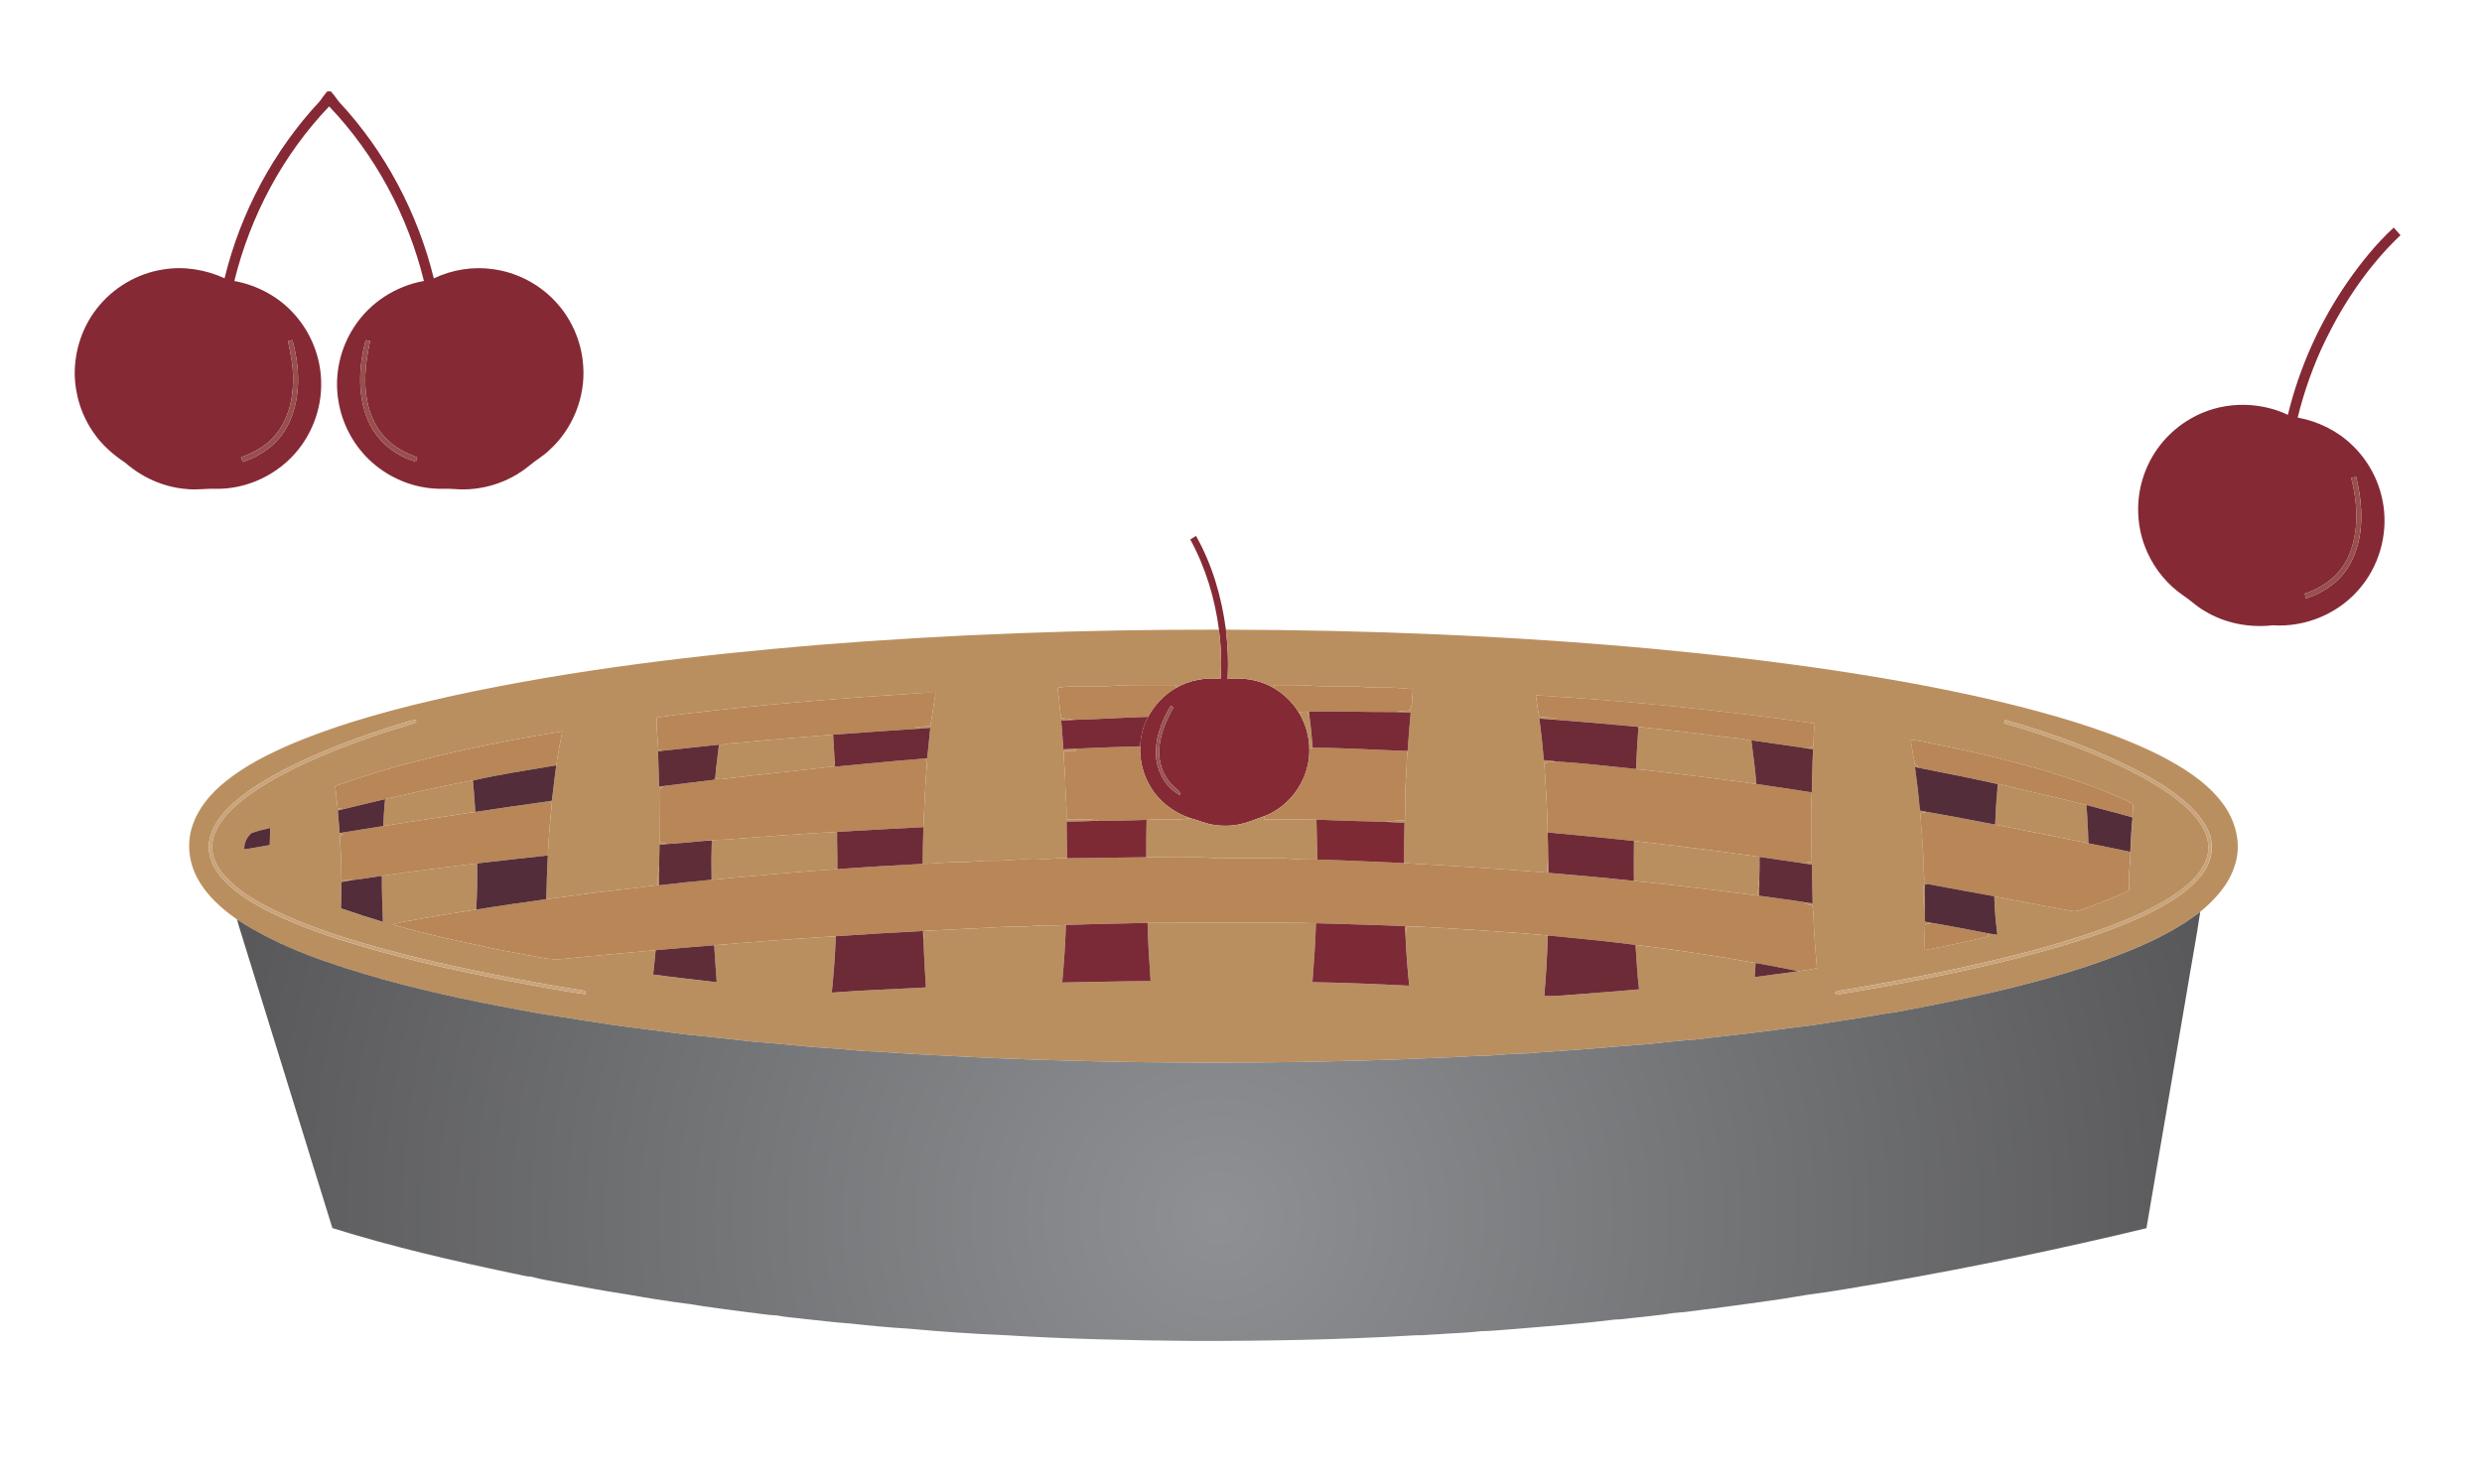 <?xml version="1.0" encoding="UTF-8"?>
<!DOCTYPE svg  PUBLIC '-//W3C//DTD SVG 1.1//EN'  'http://www.w3.org/Graphics/SVG/1.1/DTD/svg11.dtd'>
<svg enable-background="new 0 0 1920 1148" version="1.1" viewBox="0 0 1920 1148" xml:space="preserve" xmlns="http://www.w3.org/2000/svg">

	<path d="m253.2 70.71h2.73c2.33 2.51 4.24 5.36 6.31 8.07 35.65 38.23 60.86 85.91 73.34 136.62 14.27-6.87 30.64-9.42 46.32-7.07 17.2 2.4 33.52 10.61 45.77 22.91 13.76 13.64 22.23 32.42 23.48 51.74 1.82 24.19-8.11 48.87-26.06 65.16-4.74 4.67-10.63 7.88-15.68 12.18-16 13.21-37.27 19.83-57.95 18.04-5.54-0.44-11.12 0.13-16.66-0.45-18.59-1.49-36.52-9.77-49.82-22.84-12.32-12.03-20.59-28.13-23.23-45.15-3.29-19.61 1.3-40.32 12.17-56.92 12.03-18.74 32.14-31.73 54.01-35.62-12.37-50.27-37.53-97.55-73.3-135.06-35.86 37.45-60.99 84.81-73.36 135.08 18.25 3.31 35.42 12.73 47.47 26.89 11.91 13.74 18.99 31.58 19.66 49.75 0.83 19.26-5.58 38.69-17.6 53.75-15.2 19.14-39.38 30.8-63.86 30.4-7.62-0.31-15.23 1.08-22.84 0.14-17.37-1.39-34.01-8.8-47.09-20.25-9.29-6.19-17.93-13.57-24.27-22.84-9.57-13.43-14.78-29.83-14.93-46.29-0.03-17.97 5.93-35.94 17.01-50.12 12.45-16.12 31.17-27.22 51.31-30.33 16.09-2.72 32.81 0.05 47.6 6.78 12.36-50.93 37.88-98.7 73.68-137 1.87-2.56 3.66-5.2 5.79-7.57m-30.39 193.3c2.15 9.85 4.1 19.84 3.91 29.97 0 16.11-4.33 33.12-15.83 44.95-6.59 7.16-15.51 11.46-24.44 14.94 0.45 1.14 0.9 2.29 1.35 3.44 15.23-4.75 28.92-15.26 35.69-29.91 9.47-19.96 8.5-43.44 2.69-64.29-1.13 0.29-2.25 0.59-3.37 0.9m60.06-0.84c-5.37 20.22-6.49 42.57 1.84 62.16 6.55 15.64 20.83 27.29 36.99 31.9 0.36-1.1 0.72-2.21 1.1-3.3-5.21-2.2-10.53-4.25-15.25-7.4-10.35-6.51-17.95-16.97-21.53-28.61-5.55-17.51-3.69-36.32 0.31-53.94-1.16-0.28-2.31-0.55-3.46-0.81z" fill="#852935"/>
	<path d="m1816.1 217.99c10.52-15.05 22.09-29.5 35.64-41.94 1.7 2 3.43 3.97 5.2 5.93-24.21 22.99-43.27 51.08-57.91 80.99-9.35 19.18-16.51 39.4-21.63 60.1 15.71 2.89 30.69 10.15 42.17 21.33 11.94 11.35 20.23 26.46 23.44 42.61 4.75 22.94-1.25 47.77-15.82 66.09-16.17 20.82-42.92 32.46-69.17 30.7-18.41 2.08-37.55-1.69-53.33-11.55-5.78-3.35-10.53-8.13-16.1-11.76-11.86-8.16-21.32-19.67-27.29-32.75-8.91-19.24-9.69-42.01-2.23-61.85 6.44-17.67 19.4-32.78 35.72-42.07 22.59-13.18 51.48-14.01 75.05-2.87 8.92-36.78 24.74-71.85 46.26-102.96m2.74 151.82c5.03 19.82 6.32 41.73-2.26 60.78-6.19 14.07-19.31 24.06-33.72 28.68 0.31 1.23 0.66 2.47 1.01 3.71 14.86-4.65 28.36-14.73 35.26-28.91 10.09-20.08 8.64-43.82 3.53-65.1-1.3 0.27-2.57 0.55-3.82 0.84z" fill="#852935"/>
	<path d="m222.81 264.01c1.12-0.31 2.24-0.61 3.37-0.9 5.81 20.85 6.78 44.33-2.69 64.29-6.77 14.65-20.46 25.16-35.69 29.91-0.45-1.15-0.9-2.3-1.35-3.44 8.93-3.48 17.85-7.78 24.44-14.94 11.5-11.83 15.83-28.84 15.83-44.95 0.19-10.13-1.76-20.12-3.91-29.97z" fill="#984F4D"/>
	<path d="m282.87 263.17c1.15 0.26 2.3 0.53 3.46 0.81-4 17.62-5.86 36.43-0.31 53.94 3.58 11.64 11.18 22.1 21.53 28.61 4.72 3.15 10.04 5.2 15.25 7.4-0.38 1.09-0.74 2.2-1.1 3.3-16.16-4.61-30.44-16.26-36.99-31.9-8.33-19.59-7.21-41.94-1.84-62.16z" fill="#984F4D"/>
	<path d="m1818.8 369.81c1.25-0.29 2.52-0.57 3.82-0.84 5.11 21.28 6.56 45.02-3.53 65.1-6.9 14.18-20.4 24.26-35.26 28.91-0.35-1.24-0.7-2.48-1.01-3.71 14.41-4.62 27.53-14.61 33.72-28.68 8.58-19.05 7.29-40.96 2.26-60.78z" fill="#984F4D"/>
	
		<path d="m920.74 417.36c1.48-0.91 2.97-1.82 4.46-2.74 12.56 22.27 19.82 47.27 23.13 72.54 1.45 12.68 2.07 25.47 1.27 38.22 12.31-1.47 25.12 0.67 35.87 7 7.69 4.56 14.29 10.93 19.05 18.5 5.18 8.35 8.1 18.08 8.33 27.91 0.9 22.53-13.64 44.47-34.61 52.61-4.12 1.53-8.27 2.97-12.41 4.44-8.89 3.16-18.62 3.84-27.9 2.18-5.98-1.01-11.51-3.63-17.38-5.09-12.96-4.33-24.42-13.28-31.2-25.21-5.34-9.12-7.75-19.78-7.34-30.3 0.43-7.91 2.29-15.83 6.09-22.82 5.02-9.16 12.36-17.05 21.43-22.29 10.41-6.09 22.74-8.27 34.67-7.06 0.98-12.7 0.3-25.47-1.26-38.09-3.14-24.33-10.42-48.23-22.2-69.8m-15.24 128.87c-7.5 12.55-12.86 27.26-10.89 42.07 1.75 11.03 8.33 21.92 18.51 26.98-0.03-2.3-1.56-3.88-3.27-5.15-9.22-7.34-14.04-19.49-13.06-31.15 0.73-11.42 5.63-21.96 11.05-31.85-0.79-0.3-1.57-0.61-2.34-0.9z" fill="#852935"/>
		<path d="m631.99 499.04c103.43-8.33 207.2-12.02 310.95-11.88 1.56 12.62 2.24 25.39 1.26 38.09-11.93-1.21-24.26 0.97-34.67 7.06 0-0.58-0.01-1.72-0.01-2.3-11.51-0.12-23.02 0.16-34.53 0.05-8.35-0.14-16.64 1.2-24.99 0.93-10.63 0.2-21.36-0.62-31.89 1.19 1.13 7.8 1.55 15.68 2.77 23.46 3.55 0.23 7.09 0.72 10.61 1.27-3.53 0.18-7.05 0.44-10.58 0.61 0.62 7.4 1.25 14.81 1.66 22.23 3.18-0.19 6.36-0.38 9.56-0.55 0.11 0.42 0.34 1.26 0.46 1.68-3.19 0.06-6.37 0.13-9.55 0.2-0.44 9 1.31 17.91 1.01 26.92 0.63 8.64 1.11 17.29 0.98 25.96 8.5 0.44 17.1-0.82 25.5 0.99-8.48 0.43-16.97 0.58-25.45 0.74 0 9.45 0.35 18.89 0.36 28.34-9.83-0.26-19.6 1.41-29.43 0.98-9.69-0.46-19.31 1.18-28.99 0.95-8.04-0.21-16 1.3-24.04 1.02-9.76-0.13-19.46 1.27-29.22 1.38 0.15-9.47 0.24-18.95 0.55-28.42 0.81-14.42 1.11-28.86 2.3-43.26 0.54-3.34 0.6-6.79-1.05-9.83 0.4-0.05 1.19-0.15 1.59-0.2 1.09-7.82 1.62-15.71 2.49-23.56-2.46 0.22-4.91 0.46-7.37 0.58-1.46-0.42-2.88-0.86-4.3-1.32 3.89-0.22 7.8-0.36 11.71-0.48 1.38-8.59 2.65-17.2 4.1-25.78-5.94-0.33-11.87 0.09-17.78 0.63-49.07 2.99-98.08 6.94-146.96 12.23-16.99 2.03-34.05 3.56-50.95 6.25-0.62 8.2 0.82 16.34 1.15 24.52 1.01 0.38 2.03 0.76 3.06 1.14-0.81 0.08-2.44 0.23-3.26 0.31 0.29 9.14 0.64 18.28 0.85 27.43 0.85-0.11 2.54-0.33 3.39-0.44-1.09 1.01-2.18 2.02-3.26 3.03-0.01 13.46 0.05 26.92 0.15 40.37 2.08 0.49 4.16 1.01 6.27 1.43-2.09 0.14-4.17 0.34-6.24 0.53-0.23 5.37-0.13 10.74-0.31 16.11-0.65 5.02-1.02 10.08-0.95 15.14-22.91 3.15-45.95 5.28-68.84 8.57-5.83 0.87-11.67 1.59-17.51 2.35 0.23-11.29 0.66-22.57 1.18-33.84 0.59-13.26 1.72-26.49 3.04-39.7-0.57-0.77-1.12-1.54-1.68-2.3 0.43-0.08 1.28-0.24 1.71-0.32 1.33-9.12 2.1-18.32 3.49-27.43 1.19-8.8 2.96-17.5 4.66-26.21-42.28 6.69-84.29 15.36-125.64 26.46-16.85 4.74-33.59 9.87-50.03 15.87 0.57 5.69 1.22 11.38 1.94 17.06 1.43 0.26 2.85 0.52 4.29 0.75-1.43 0.34-2.84 0.72-4.26 1.1 0.68 5.77 0.84 11.58 1.47 17.35l0.01 0.06c0.96 0.4 1.95 0.78 2.93 1.17-0.67 0.18-2.02 0.52-2.69 0.69 0.03 3.68 0.17 7.35 0.51 11.02 0.78 7.68 0.34 15.41 0.63 23.12 2.87-0.11 5.74 0.05 8.6 0.35-2.87 0.48-5.73 1.02-8.6 1.52 0.04 6.79-0.14 13.57-0.38 20.36 10.74 3.72 21.56 7.2 32.44 10.48-0.47-11.87-0.84-23.74-0.83-35.62 24.51-3.67 49.12-6.6 73.72-9.63 0.16 11.91 0.06 23.85-0.75 35.74-14.8 2.36-29.61 4.66-44.35 7.38-6.78 1.32-13.69 2.03-20.3 4.1 22.03 6.47 44.45 11.56 66.92 16.26 16.63 3.75 33.43 6.68 50.18 9.78 5.33 0.97 10.79 1.07 16.17 0.51 23.38-2.5 46.82-4.43 70.23-6.65-0.55 6.29-1.22 12.56-1.95 18.83 16.36 2.24 32.78 4.01 49.18 6-0.62-9.55-1.43-19.08-1.95-28.63 31.31-2.75 62.67-5 94.04-6.96-0.42 14.57-1.63 29.1-3.07 43.6 24.24-1.83 48.55-2.68 72.83-4.01-0.89-12.22-1.45-24.47-1.94-36.72 0.15-2.37 0.48-4.73 0.78-7.07 21.3-1.17 42.62-1.92 63.91-3.19 6.21-0.02 12.44 0.18 18.64-0.46 8.93-0.9 17.93-0.22 26.88-0.87-0.45 14.87-1.52 29.71-2.88 44.52 22.81-0.31 45.61-1.06 68.42-1.09-1.09-15-2-30.01-2.37-45.04 27.75-0.13 55.49-0.16 83.23-0.11 15.7 0.17 31.4-0.22 47.09 0.38-0.47 15.23-1.52 30.43-2.73 45.61 24.98 0.38 49.94 1.46 74.88 2.72-1.41-12.72-2.29-25.5-2.88-38.29 0.19-2.45 0.51-4.88 0.83-7.31 10.98-0.62 21.91 0.88 32.88 1.2 25.43 1.65 50.88 3.17 76.27 5.53-0.4 15.63-1.29 31.26-2.7 46.84 9.48 0.31 18.93-0.88 28.39-1.51 14.99-1.07 29.96-2.41 44.94-3.67-1.32-10.72-1.86-21.52-2.62-32.29 0.25-0.49 0.73-1.48 0.97-1.97 30.73 3.69 61.36 8.38 91.83 13.88-0.23 3.64-0.49 7.27-0.73 10.92 11.29-1.64 22.62-2.94 33.92-4.55 4.77-0.56 9.5-1.48 14.25-2.29-1.03-11.36-1.92-22.72-2.49-34.1-0.04-4.91-0.19-9.83-1.12-14.65-2.05-0.36-4.07-0.7-6.09-1.09 0.64-0.21 1.91-0.63 2.55-0.84 1.25 0.15 2.51 0.31 3.8 0.49-0.13-9.96-0.56-19.92-0.57-29.89-2.38-0.42-4.75-0.86-7.12-1.2 2.14-0.33 4.27-0.78 6.42-1.19 0.59-17.85-0.47-35.72 0.64-53.55 0.39-11.13 0.34-22.26 1.03-33.37-1.67-0.28-3.34-0.56-4.98-0.79 1.74-0.4 3.46-0.88 5.21-1.33 0.03-5.96 0.27-11.92 1.04-17.82-71.57-10.34-143.62-17.46-215.79-21.83 0.97 5.46 1.28 11.04 2.7 16.41 4.34 1.07 8.88 0.67 13.32 1.02-1.48 0.42-2.95 0.82-4.41 1.21-2.96-0.16-5.92-0.43-8.86-0.67 1.43 10.68 2.6 21.39 3.4 32.13 3.12 0.34 6.23 0.74 9.37 1.05-2.99 0.41-5.97 0.86-8.96 1.21 1.03 17.9 2.48 35.79 2.58 53.73 0.21 5.83 0.41 11.66 0.4 17.5-0.34 4.53-0.66 9.07-0.67 13.63-36.95-2.99-73.94-5.37-110.94-7.38 0-10.38 0.26-20.76 0.48-31.13-5.02-0.27-10.03-0.61-15.03-0.85 5.06-0.85 10.21-1.05 15.34-0.86 0.39-9.64-0.22-19.31 0.58-28.94 0.76-8.3 0.58-16.66 1.46-24.95 0.65-9.95 1.56-19.89 2.38-29.83-4.23-0.05-8.46-0.26-12.68-0.38 4.04-0.55 8.12-0.68 12.16-1.23 2.46-4.93 1.39-11.01 2.34-16.39-8.33-0.77-16.69-1.47-25.06-1.19-8.35 0.26-16.63-1.16-24.97-1.04-9.01-0.1-18.02 0.24-27.01-0.35-10.15-0.88-20.34-0.54-30.51-0.55 0 0.57-0.01 1.71-0.01 2.27-10.75-6.33-23.56-8.47-35.87-7 0.8-12.75 0.18-25.54-1.27-38.22 109.71 0.26 219.46 4.67 328.73 14.66 47.16 4.35 94.23 9.79 141.08 16.75 48.99 7.35 97.82 16.25 145.86 28.48 36.62 9.57 73.19 20.53 107.14 37.54 17.6 9.16 35.1 19.96 47.41 35.86 10.81 13.68 15.99 32.75 10.06 49.57-4.52 14.48-15.13 26-26.61 35.46-25.51 19.48-55.8 31.32-85.93 41.6-48.83 16.24-99.35 26.59-149.85 36.06-7.21 0.78-14.31 2.32-21.47 3.41-14.08 2.37-28.22 4.33-42.31 6.59-20.01 2.4-39.96 5.35-60 7.54-9.98 1.25-20 2.11-29.95 3.5-13.36 0.91-26.66 2.53-39.98 3.83-21.85 1.56-43.66 3.71-65.53 5.1-8.18 0.56-16.36 1.01-24.51 1.87-11.04 0.08-22.06 1.11-33.06 1.89-9.17-0.12-18.3 0.9-27.46 1.15-15.56 0.52-31.11 1.42-46.68 1.85-22.72 0.81-45.45 1.22-68.17 1.75-45.59 0.66-91.19 0.62-136.78 0.02-22.37-0.48-44.74-0.98-67.11-1.73-29.54-0.95-59.07-2.35-88.59-3.98-16.02-0.82-32.01-2.27-48.04-2.85-13.01-1.32-26.06-2.26-39.1-3.11-14.35-1.34-28.69-2.82-43.05-3.89-18.31-1.89-36.59-4.13-54.91-5.84-17.97-2.42-35.96-4.72-53.95-7.04-19.3-2.86-38.57-5.94-57.84-9.02-40.78-7.25-81.45-15.4-121.39-26.47-39.16-11.16-78.69-23.84-113-46.33-11.97-8.46-23.37-18.46-30.41-31.53-6.77-12.15-8.57-27.08-4.26-40.37 4.43-14.11 14.44-25.75 25.82-34.86 15.27-12.34 32.99-21.19 50.93-28.96 40.71-17.09 83.61-28.24 126.64-37.75 92.2-19.85 186.03-30.96 279.93-38.87m-319.83 60.23c-26 7.98-51.69 17.12-76.43 28.42-19.35 9.12-38.56 19.14-54.79 33.27-8.18 7.44-15.93 16.33-18.57 27.34-2.51 9.62 0.62 19.99 6.61 27.69 9.39 12.3 22.81 20.6 36.25 27.85 17.53 8.98 36.01 15.96 54.68 22.19 44.17 14.3 89.58 24.29 135.11 33.19 19.29 3.44 38.52 7.41 57.95 9.98l-0.48-2.6c-23.88-3.74-47.67-8.07-71.36-12.83-38.07-7.64-75.98-16.38-113.08-27.92-20.53-6.58-40.93-13.86-60.12-23.77-13.68-6.82-26.93-15.34-36.56-27.42-5.19-6.71-8.5-15.41-6.86-23.96 1.79-9.63 8.05-17.62 14.74-24.45 15.89-15.12 35.45-25.53 55.07-34.94 16.97-7.87 34.38-14.77 52.07-20.86 11.66-4.4 23.82-7.38 35.56-11.52-0.05-0.47-0.13-1.42-0.17-1.89-3.31 0.2-6.48 1.26-9.62 2.23m1239-2.23c-0.33 0.82-0.65 1.65-0.94 2.49 19.12 5.32 37.94 11.71 56.49 18.78 21.42 8.39 42.63 17.64 62.23 29.77 10.81 6.86 21.41 14.48 29.64 24.4 4.99 6.15 9.26 13.44 9.73 21.53 0.52 7.4-2.4 14.66-6.78 20.5-7.18 9.62-17.22 16.52-27.34 22.7-14.43 8.29-29.75 14.93-45.37 20.62-19.82 7.21-40.01 13.37-60.43 18.65-45.56 11.97-91.84 20.98-138.26 28.87-3.61 0.66-7.44 0.73-10.73 2.5 0.24 0.44 0.7 1.32 0.93 1.75 42.47-6.8 84.76-15.03 126.63-24.93 38.95-9.61 77.95-20.34 114.36-37.49 14.93-7.57 30.03-16.04 40.87-29.13 5.6-6.62 9.25-15.2 8.7-23.99-0.25-10.09-6.3-18.8-12.66-26.15-11.69-12.49-26.39-21.66-41.27-29.85-33.52-17.71-69.39-30.67-105.8-41.02m-73.15 15.13c1.01 6.45 2.12 12.9 3.35 19.32 0.54 0.22 1.62 0.68 2.16 0.91-0.08 0.35-0.25 1.05-0.33 1.4l-1.75-0.35c1.53 11.19 2.87 22.41 3.81 33.67 1.76 0.37 3.51 0.74 5.32 1.04-1.69 0.23-3.33 0.67-4.95 1.06 0.42 8.6 1.4 17.16 1.74 25.77 1.28 8.97-0.05 18.12 1.96 27.02-1.63 1.95-1.01 4.64-1.19 6.98 0.18 4.8-0.61 9.74 0.89 14.41 0.07 3.22 0.15 6.44 0.15 9.68 1.79 0.33 3.6 0.69 5.43 0.99-1.85 0.29-3.64 0.82-5.42 1.31-0.18 6.54-0.35 13.1-0.06 19.65 16.29-3.08 32.54-6.45 48.65-10.4 0.1-0.62 0.32-1.84 0.42-2.46 2.31 0.47 4.64 0.76 7 1.04-1.32-9.86-2.19-19.78-2.43-29.73 19.49 3.97 39.11 7.25 58.63 11.12 4.47 1.07 8.89-0.64 13.03-2.19 7.44-2.92 14.99-5.55 22.26-8.9 3.32-1.62 7.15-2.39 10.07-4.75 0.7-3.53 0.38-7.16 0.39-10.73-0.18-6.33 1.14-12.58 0.88-18.9 0.43-8.9 0.81-17.81 1.71-26.68l-0.43-0.13c0.55-3.3 1.36-6.73 0.49-10.05-3.74-2.94-8.4-4.32-12.65-6.32-18.71-8.26-38.26-14.38-57.76-20.45-23.86-6.67-47.91-12.69-72.18-17.68-9.74-1.85-19.36-4.3-29.19-5.65m-1283.5 72.46c-3.51 3.13-5.78 7.75-5.48 12.52 6.6-0.93 13.12-2.31 19.71-3.36 0.08-4.42 0.18-8.85 0.35-13.27-4.84 1.43-9.92 2.13-14.58 4.11z" fill="#BA8F5F"/>
		<path d="m1004.5 550.88c2.42-0.12 4.84-0.22 7.28-0.33 0.35 1.2 0.73 2.41 1.07 3.63 1.19 8.08 1.81 16.22 2.54 24.35-0.64 0.07-1.92 0.2-2.56 0.26-0.23-9.83-3.15-19.56-8.33-27.91z" fill="#BA8F5F"/>
		<path d="m1267.5 562.4c22.88 2.23 45.69 5.1 68.5 7.91 6.32 0.81 12.78 0.99 18.89 3 1.36 11.08 3 22.13 3.8 33.28-30.98-4.23-62-8.18-93.08-11.59 0.4-10.88 1.16-21.74 1.89-32.6z" fill="#BA8F5F"/>
		<path d="m574.21 574.4c23.39-2.4 46.84-4.09 70.27-6.04 0.33 6.81 0.84 13.6 1.19 20.41-0.23 1.41-0.53 2.82-0.8 4.24-28.63 3.48-57.38 6.09-86 9.75-2 0.31-4.13 0.29-5.51-1.41 0.52-8.02 1.85-15.96 2.67-23.95 5.65-2.84 12.08-2.25 18.18-3z" fill="#BA8F5F"/>
		<path d="m297.89 618.25c22.56-5.14 45.11-10.47 67.92-14.41 0.82 8.09 1.41 16.21 1.86 24.33-23.76 3.6-47.52 7.15-71.24 10.92 0.37-6.95 0.76-13.91 1.46-20.84z" fill="#BA8F5F"/>
		<path d="m1546.2 606.48c22.56 5.71 45.34 10.57 67.88 16.38 0.88 9.85 1.24 19.73 1.61 29.61-24.1-4.85-48.17-9.81-72.29-14.48 0.4-8.95 0.83-17.89 1.72-26.8 0.3-1.59 0.69-3.15 1.08-4.71z" fill="#BA8F5F"/>
		<path d="m965.83 635.84c4.14-1.47 8.29-2.91 12.41-4.44-0.23 0.86-0.45 1.73-0.66 2.61 13.6 0.06 27.2-0.24 40.8 0.16 0.26 10.29 0.35 20.59 0.59 30.89-8.34 0.05-16.67-0.17-24.98-0.94-18.67-0.23-37.34-0.14-56.01-0.28-17.05-1.26-34.16-0.79-51.23-0.59-0.01-9.64-0.09-19.28 0.21-28.91 11.18-0.94 22.51 0.76 33.59-1.41 5.87 1.46 11.4 4.08 17.38 5.09 9.28 1.66 19.01 0.98 27.9-2.18z" fill="#BA8F5F"/>
		<path d="m565.96 649.21c27.18-2.13 54.37-4.13 81.59-5.62-0.12 9.63 0.35 19.24 0.19 28.87-32.47 2.13-64.86 5.18-97.25 8.21-0.24-10.14-0.18-20.28 0.15-30.41-1.99 0.1-3.98 0.19-5.96 0.35 7.03-1.21 14.2-0.56 21.28-1.4z" fill="#BA8F5F"/>
		<path d="m1264 650.63c32.41 3.67 64.79 7.63 97.06 12.33 0.03 5.55 0.12 11.11-0.17 16.66-0.53 4.42-0.96 8.86-0.97 13.32-31.94-4.17-63.92-8.09-95.97-11.38-0.16-10.31-0.06-20.62 0.05-30.93z" fill="#BA8F5F"/>
		<path d="m850 530.99c8.35 0.27 16.64-1.07 24.99-0.93 11.51 0.11 23.02-0.17 34.53-0.05 0 0.58 0.01 1.72 0.01 2.3-9.07 5.24-16.41 13.13-21.43 22.29-18.88 0.5-37.73 1.87-56.61 2.31-3.52-0.55-7.06-1.04-10.61-1.27-1.22-7.78-1.64-15.66-2.77-23.46 10.53-1.81 21.26-0.99 31.89-1.19z" fill="#B88657"/>
		<path d="m985.48 530.11c10.17 0.01 20.36-0.33 30.51 0.55 8.99 0.59 18 0.25 27.01 0.35 8.34-0.12 16.62 1.3 24.97 1.04 8.37-0.28 16.73 0.42 25.06 1.19-0.95 5.38 0.12 11.46-2.34 16.39-4.04 0.55-8.12 0.68-12.16 1.23-22.02 0.17-44.05-0.84-66.07-0.19 0.1 0.88 0.31 2.64 0.41 3.51-0.34-1.22-0.72-2.43-1.07-3.63-2.44 0.11-4.86 0.21-7.28 0.33-4.76-7.57-11.36-13.94-19.05-18.5-1e-4 -0.56 0.01-1.7 0.01-2.27z" fill="#B88657"/>
		<path d="m706 536.72c5.91-0.54 11.84-0.96 17.78-0.63-1.45 8.58-2.72 17.19-4.1 25.78-3.91 0.12-7.82 0.26-11.71 0.48 1.42 0.46 2.84 0.9 4.3 1.32-22.6 1.45-45.2 3.06-67.79 4.69-23.43 1.95-46.88 3.64-70.27 6.04-6.1 0.75-12.53 0.16-18.18 3 0.04-0.32 0.1-0.95 0.14-1.26-14.64 1.45-29.24 3.22-43.87 4.72-1.03-0.38-2.05-0.76-3.06-1.14-0.33-8.18-1.77-16.32-1.15-24.52 16.9-2.69 33.96-4.22 50.95-6.25 48.88-5.29 97.89-9.24 146.96-12.23z" fill="#B88657"/>
		<path d="m1188.1 537.96c72.17 4.37 144.22 11.49 215.79 21.83-0.77 5.9-1.01 11.86-1.04 17.82-1.75 0.45-3.47 0.93-5.21 1.33-14.26-2.04-28.51-4.2-42.78-6.18l0.06 0.55c-6.11-2.01-12.57-2.19-18.89-3-22.81-2.81-45.62-5.68-68.5-7.91-22.58-2.17-45.19-4.12-67.82-5.8 1.46-0.39 2.93-0.79 4.41-1.21-4.44-0.35-8.98 0.05-13.32-1.02-1.42-5.37-1.73-10.95-2.7-16.41z" fill="#B88657"/>
		<path d="m309.35 592.35c41.35-11.1 83.36-19.77 125.64-26.46-1.7 8.71-3.47 17.41-4.66 26.21-21.54 3.7-43.2 6.9-64.52 11.74-22.81 3.94-45.36 9.27-67.92 14.41-10.78 2.57-21.55 5.22-32.34 7.78-1.44-0.23-2.86-0.49-4.29-0.75-0.72-5.68-1.37-11.37-1.94-17.06 16.44-6 33.18-11.13 50.03-15.87z" fill="#B88657"/>
		<path d="m1478 572.17c9.83 1.35 19.45 3.8 29.19 5.65 24.27 4.99 48.32 11.01 72.18 17.68 19.5 6.07 39.05 12.19 57.76 20.45 4.25 2 8.91 3.38 12.65 6.32 0.87 3.32 0.06 6.75-0.49 10.05-11.66-3.42-23.48-6.26-35.2-9.46-22.54-5.81-45.32-10.67-67.88-16.38-0.39 1.56-0.78 3.12-1.08 4.71 0.1-1.51 0.21-3.02 0.33-4.52-20.69-4.62-41.48-8.79-62.28-12.87 0.08-0.35 0.25-1.05 0.33-1.4-0.54-0.23-1.62-0.69-2.16-0.91-1.23-6.42-2.34-12.87-3.35-19.32z" fill="#B88657"/>
		<path d="m832.13 579.2c16.62-0.8 33.25-1.24 49.88-1.78-0.41 10.52 2 21.18 7.34 30.3 6.78 11.93 18.24 20.88 31.2 25.21-11.08 2.17-22.41 0.47-33.59 1.41-12.14 0.37-24.29 0.8-36.43 0.61-8.4-1.81-17-0.55-25.5-0.99 0.13-8.67-0.35-17.32-0.98-25.96 0.3-9.01-1.45-17.92-1.01-26.92 3.18-0.07 6.36-0.14 9.55-0.2-0.12-0.42-0.35-1.26-0.46-1.68z" fill="#B88657"/>
		<path d="m1015.4 578.53c24.48 0.03 48.95 1.71 73.42 2.54-0.88 8.29-0.7 16.65-1.46 24.95-0.8 9.63-0.19 19.3-0.58 28.94-5.13-0.19-10.28 0.01-15.34 0.86-17.69-0.46-35.39-0.93-53.07-1.65-13.6-0.4-27.2-0.1-40.8-0.16 0.21-0.88 0.43-1.75 0.66-2.61 20.97-8.14 35.51-30.08 34.61-52.61 0.64-0.06 1.92-0.19 2.56-0.26z" fill="#B88657"/>
		<path d="m645.99 593.15c23.18-2.25 46.36-4.47 69.57-6.3 1.65 3.04 1.59 6.49 1.05 9.83-1.19 14.4-1.49 28.84-2.3 43.26-22.25 1.18-44.51 2.29-66.76 3.65-27.22 1.49-54.41 3.49-81.59 5.62-7.08 0.84-14.25 0.19-21.28 1.4-9.4 1-18.82 1.76-28.24 2.38-2.11-0.42-4.19-0.94-6.27-1.43-0.1-13.45-0.16-26.91-0.15-40.37 1.08-1.01 2.17-2.02 3.26-3.03 12.58-1.69 25.21-3.03 37.8-4.67 1.38 0.11 1.87-1.06 2.28-2.14 1.38 1.7 3.51 1.72 5.51 1.41 28.62-3.66 57.37-6.27 86-9.75 0.27-1.42 0.57-2.83 0.8-4.24 0.09 1.45 0.2 2.91 0.32 4.38z" fill="#B88657"/>
		<path d="m1203.6 589.11c20.72 1.31 41.37 3.73 62.02 5.89 31.08 3.41 62.1 7.36 93.08 11.59 14.29 2.17 28.61 4.13 42.87 6.51-1.11 17.83-0.05 35.7-0.64 53.55-2.15 0.41-4.28 0.86-6.42 1.19-11.16-1.53-22.28-3.3-33.42-4.88-32.27-4.7-64.65-8.66-97.06-12.33-22.25-2.37-44.52-4.58-66.81-6.58-0.1-17.94-1.55-35.83-2.58-53.73 2.99-0.35 5.97-0.8 8.96-1.21z" fill="#B88657"/>
		<path d="m367.67 628.17c19.13-2.96 38.29-5.65 57.46-8.32 0.56 0.76 1.11 1.53 1.68 2.3-1.32 13.21-2.45 26.44-3.04 39.7-18.23 1.99-36.46 3.96-54.67 6.15-24.6 3.03-49.21 5.96-73.72 9.63-7.55 1.05-15.05 2.47-22.63 3.26-2.86-0.3-5.73-0.46-8.6-0.35-0.29-7.71 0.15-15.44-0.63-23.12-0.34-3.67-0.48-7.34-0.51-11.02 0.67-0.17 2.02-0.51 2.69-0.69-0.98-0.39-1.97-0.77-2.93-1.17l-0.01-0.06c11.24-1.71 22.44-3.64 33.67-5.39 23.72-3.77 47.48-7.32 71.24-10.92z" fill="#B88657"/>
		<path d="m1490.5 628.16c17.66 2.99 35.24 6.48 52.85 9.83 24.12 4.67 48.19 9.63 72.29 14.48 10.8 2.06 21.56 4.35 32.31 6.66 0.26 6.32-1.06 12.57-0.88 18.9-0.01 3.57 0.31 7.2-0.39 10.73-2.92 2.36-6.75 3.13-10.07 4.75-7.27 3.35-14.82 5.98-22.26 8.9-4.14 1.55-8.56 3.26-13.03 2.19-19.52-3.87-39.14-7.15-58.63-11.12-15.25-2.76-30.47-5.64-45.71-8.4-2.53-0.36-5.17-1.55-7.7-0.76-1.26 6.21 0.15 12.73-0.33 19.08-1.5-4.67-0.71-9.61-0.89-14.41 0.18-2.34-0.44-5.03 1.19-6.98-2.01-8.9-0.68-18.05-1.96-27.02-0.34-8.61-1.32-17.17-1.74-25.77 1.62-0.39 3.26-0.83 4.95-1.06z" fill="#B88657"/>
		<path d="m1197.6 661.55c0.15 4.59 0.28 9.19 0.25 13.79 22.06 1.82 44.1 3.86 66.11 6.22 32.05 3.29 64.03 7.21 95.97 11.38 0.01-4.46 0.44-8.9 0.97-13.32-0.01 4.47 0.06 8.94-0.04 13.42 12.51 1.78 25.05 3.34 37.52 5.4-0.64 0.21-1.91 0.63-2.55 0.84 2.02 0.39 4.04 0.73 6.09 1.09 0.93 4.82 1.08 9.74 1.12 14.65 0.57 11.38 1.46 22.74 2.49 34.1-4.75 0.81-9.48 1.73-14.25 2.29-11.02-2.33-22.11-4.36-33.19-6.37-30.47-5.5-61.1-10.19-91.83-13.88-0.24 0.49-0.72 1.48-0.97 1.97-0.03-0.52-0.09-1.58-0.13-2.11-22.57-2.88-45.23-5.06-67.88-7.26-25.39-2.36-50.84-3.88-76.27-5.53-10.97-0.32-21.9-1.82-32.88-1.2-0.32 2.43-0.64 4.86-0.83 7.31-0.13-2.61-0.32-5.22-0.46-7.81-22.93-1.02-45.88-1.51-68.81-2.23-15.69-0.6-31.39-0.21-47.09-0.38-27.74-0.05-55.48-0.02-83.23 0.11-21.06 0.55-42.12 0.83-63.17 1.61-8.95 0.65-17.95-0.03-26.88 0.87-6.2 0.64-12.43 0.44-18.64 0.46-21.29 1.27-42.61 2.02-63.91 3.19-0.3 2.34-0.63 4.7-0.78 7.07-0.1-2.31-0.24-4.63-0.34-6.93-22.51 1.14-45 2.5-67.48 4.06-31.37 1.96-62.73 4.21-94.04 6.96-15.1 1.16-30.19 2.55-45.28 3.8-23.41 2.22-46.85 4.15-70.23 6.65-5.38 0.56-10.84 0.46-16.17-0.51-16.75-3.1-33.55-6.03-50.18-9.78-22.47-4.7-44.89-9.79-66.92-16.26 6.61-2.07 13.52-2.78 20.3-4.1 14.74-2.72 29.55-5.02 44.35-7.38 18.04-2.94 36.14-5.52 54.24-8.05 5.84-0.76 11.68-1.48 17.51-2.35 22.89-3.29 45.93-5.42 68.84-8.57-0.07-5.06 0.3-10.12 0.95-15.14 0.04 5.11 0.03 10.22-0.11 15.33 13.55-1.6 27.12-3.03 40.71-4.29 32.39-3.03 64.78-6.08 97.25-8.21 21.98-1.67 44-2.97 66.02-4.1 9.76-0.11 19.46-1.51 29.22-1.38 8.04 0.28 16-1.23 24.04-1.02 9.68 0.23 19.3-1.41 28.99-0.95 9.83 0.43 19.6-1.24 29.43-0.98 20.43-0.2 40.87-0.55 61.31-0.78 17.07-0.2 34.18-0.67 51.23 0.59 18.67 0.14 37.34 0.05 56.01 0.28 8.31 0.77 16.64 0.99 24.98 0.94 22.35 0.61 44.69 1.69 67.03 2.74 37 2.01 73.99 4.39 110.94 7.38 0.01-4.56 0.33-9.1 0.67-13.63z" fill="#B88657"/>
		<path d="m1494.6 714.07c14.57 2.44 29.09 5.24 43.59 8.1-0.1 0.62-0.32 1.84-0.42 2.46-16.11 3.95-32.36 7.32-48.65 10.4-0.29-6.55-0.12-13.11 0.06-19.65 1.78-0.49 3.57-1.02 5.42-1.31z" fill="#B88657"/>
		<path d="m905.5 546.23c0.77 0.29 1.55 0.6 2.34 0.9-5.42 9.89-10.32 20.43-11.05 31.85-0.98 11.66 3.84 23.81 13.06 31.15 1.71 1.27 3.24 2.85 3.27 5.15-10.18-5.06-16.76-15.95-18.51-26.98-1.97-14.81 3.39-29.52 10.89-42.07z" fill="#9A5551"/>
		<path d="m1012.5 550.67c22.02-0.65 44.05 0.36 66.07 0.19 4.22 0.12 8.45 0.33 12.68 0.38-0.82 9.94-1.73 19.88-2.38 29.83-24.47-0.83-48.94-2.51-73.42-2.54-0.73-8.13-1.35-16.27-2.54-24.35-0.1-0.87-0.31-2.63-0.41-3.51z" fill="#7A2A36"/>
		<path d="m831.49 556.91c18.88-0.44 37.73-1.81 56.61-2.31-3.8 6.99-5.66 14.91-6.09 22.82-16.63 0.54-33.26 0.98-49.88 1.78-3.2 0.17-6.38 0.36-9.56 0.55-0.41-7.42-1.04-14.83-1.66-22.23 3.53-0.17 7.05-0.43 10.58-0.61z" fill="#7A2A36"/>
		<path d="m824.55 715.64c21.05-0.78 42.11-1.06 63.17-1.61 0.37 15.03 1.28 30.04 2.37 45.04-22.81 0.03-45.61 0.78-68.42 1.09 1.36-14.81 2.43-29.65 2.88-44.52z" fill="#7A2A36"/>
		<path d="m1190.8 555.93c2.94 0.24 5.9 0.51 8.86 0.67 22.63 1.68 45.24 3.63 67.82 5.8-0.73 10.86-1.49 21.72-1.89 32.6-20.65-2.16-41.3-4.58-62.02-5.89-3.14-0.31-6.25-0.71-9.37-1.05-0.8-10.74-1.97-21.45-3.4-32.13z" fill="#6D2B37"/>
		<path d="m647.55 643.59c22.25-1.36 44.51-2.47 66.76-3.65-0.31 9.47-0.4 18.95-0.55 28.42-22.02 1.13-44.04 2.43-66.02 4.1 0.16-9.63-0.31-19.24-0.19-28.87z" fill="#6D2B37"/>
		<path d="m1197.3 723.76c22.65 2.2 45.31 4.38 67.88 7.26 0.04 0.53 0.1 1.59 0.13 2.11 0.76 10.77 1.3 21.57 2.62 32.29-14.98 1.26-29.95 2.6-44.94 3.67-9.46 0.63-18.91 1.82-28.39 1.51 1.41-15.58 2.3-31.21 2.7-46.84z" fill="#6D2B37"/>
		<path d="m312.16 559.27c3.14-0.97 6.31-2.03 9.62-2.23 0.04 0.47 0.12 1.42 0.17 1.89-11.74 4.14-23.9 7.12-35.56 11.52-17.69 6.09-35.1 12.99-52.07 20.86-19.62 9.41-39.18 19.82-55.07 34.94-6.69 6.83-12.95 14.82-14.74 24.45-1.64 8.55 1.67 17.25 6.86 23.96 9.63 12.08 22.88 20.6 36.56 27.42 19.19 9.91 39.59 17.19 60.12 23.77 37.1 11.54 75.01 20.28 113.08 27.92 23.69 4.76 47.48 9.09 71.36 12.83l0.48 2.6c-19.43-2.57-38.66-6.54-57.95-9.98-45.53-8.9-90.94-18.89-135.11-33.19-18.67-6.23-37.15-13.21-54.68-22.19-13.44-7.25-26.86-15.55-36.25-27.85-5.99-7.7-9.12-18.07-6.61-27.69 2.64-11.01 10.39-19.9 18.57-27.34 16.23-14.13 35.44-24.15 54.79-33.27 24.74-11.3 50.43-20.44 76.43-28.42z" fill="#C9A37A"/>
		<path d="m1551.1 557.04c36.41 10.35 72.28 23.31 105.8 41.02 14.88 8.19 29.58 17.36 41.27 29.85 6.36 7.35 12.41 16.06 12.66 26.15 0.55 8.79-3.1 17.37-8.7 23.99-10.84 13.09-25.94 21.56-40.87 29.13-36.41 17.15-75.41 27.88-114.36 37.49-41.87 9.9-84.16 18.13-126.63 24.93-0.23-0.43-0.69-1.31-0.93-1.75 3.29-1.77 7.12-1.84 10.73-2.5 46.42-7.89 92.7-16.9 138.26-28.87 20.42-5.28 40.61-11.44 60.43-18.65 15.62-5.69 30.94-12.33 45.37-20.62 10.12-6.18 20.16-13.08 27.34-22.7 4.38-5.84 7.3-13.1 6.78-20.5-0.47-8.09-4.74-15.38-9.73-21.53-8.23-9.92-18.83-17.54-29.64-24.4-19.6-12.13-40.81-21.38-62.23-29.77-18.55-7.07-37.37-13.46-56.49-18.78 0.29-0.84 0.61-1.67 0.94-2.49z" fill="#C9A37A"/>
		<path d="m712.27 563.67c2.46-0.12 4.91-0.36 7.37-0.58-0.87 7.85-1.4 15.74-2.49 23.56-0.4 0.05-1.19 0.15-1.59 0.2-23.21 1.83-46.39 4.05-69.57 6.3-0.12-1.47-0.23-2.93-0.32-4.38-0.35-6.81-0.86-13.6-1.19-20.41 22.59-1.63 45.19-3.24 67.79-4.69z" fill="#6C2B37"/>
		<path d="m646.52 724.36c22.48-1.56 44.97-2.92 67.48-4.06 0.1 2.3 0.24 4.62 0.34 6.93 0.49 12.25 1.05 24.5 1.94 36.72-24.28 1.33-48.59 2.18-72.83 4.01 1.44-14.5 2.65-29.03 3.07-43.6z" fill="#6C2B37"/>
		<path d="m1354.8 572.76c14.27 1.98 28.52 4.14 42.78 6.18 1.64 0.23 3.31 0.51 4.98 0.79-0.69 11.11-0.64 22.24-1.03 33.37-14.26-2.38-28.58-4.34-42.87-6.51-0.8-11.15-2.44-22.2-3.8-33.28l-0.06-0.55z" fill="#602D38"/>
		<path d="m1361.1 662.96c11.14 1.58 22.26 3.35 33.42 4.88 2.37 0.34 4.74 0.78 7.12 1.2 0.01 9.97 0.44 19.93 0.57 29.89-1.29-0.18-2.55-0.34-3.8-0.49-12.47-2.06-25.01-3.62-37.52-5.4 0.1-4.48 0.03-8.95 0.04-13.42 0.29-5.55 0.2-11.11 0.17-16.66z" fill="#602D38"/>
		<path d="m512.3 580.86c14.63-1.5 29.23-3.27 43.87-4.72-0.04 0.31-0.1 0.94-0.14 1.26-0.82 7.99-2.15 15.93-2.67 23.95-0.41 1.08-0.9 2.25-2.28 2.14-12.59 1.64-25.22 2.98-37.8 4.67-0.85 0.11-2.54 0.33-3.39 0.44-0.21-9.15-0.56-18.29-0.85-27.43 0.82-0.08 2.45-0.23 3.26-0.31z" fill="#5F2D38"/>
		<path d="m516.44 652.99c9.42-0.62 18.84-1.38 28.24-2.38 1.98-0.16 3.97-0.25 5.96-0.35-0.33 10.13-0.39 20.27-0.15 30.41-13.59 1.26-27.16 2.69-40.71 4.29 0.14-5.11 0.15-10.22 0.11-15.33 0.18-5.37 0.08-10.74 0.31-16.11 2.07-0.19 4.15-0.39 6.24-0.53z" fill="#5F2D38"/>
		<path d="m365.81 603.84c21.32-4.84 42.98-8.04 64.52-11.74-1.39 9.11-2.16 18.31-3.49 27.43-0.43 0.08-1.28 0.24-1.71 0.32-19.17 2.67-38.33 5.36-57.46 8.32-0.45-8.12-1.04-16.24-1.86-24.33z" fill="#532D39"/>
		<path d="m1481.4 593.45 1.75 0.35c20.8 4.08 41.59 8.25 62.28 12.87-0.12 1.5-0.23 3.01-0.33 4.52-0.89 8.91-1.32 17.85-1.72 26.8-17.61-3.35-35.19-6.84-52.85-9.83-1.81-0.3-3.56-0.67-5.32-1.04-0.94-11.26-2.28-22.48-3.81-33.67z" fill="#532D39"/>
		<path d="m265.55 626.03c10.79-2.56 21.56-5.21 32.34-7.78-0.7 6.93-1.09 13.89-1.46 20.84-11.23 1.75-22.43 3.68-33.67 5.39-0.63-5.77-0.79-11.58-1.47-17.35 1.42-0.38 2.83-0.76 4.26-1.1z" fill="#532D39"/>
		<path d="m1614 622.86c11.72 3.2 23.54 6.04 35.2 9.46l0.43 0.13c-0.9 8.87-1.28 17.78-1.71 26.68-10.75-2.31-21.51-4.6-32.31-6.66-0.37-9.88-0.73-19.76-1.61-29.61z" fill="#532D39"/>
		<path d="m194.45 644.63c4.66-1.98 9.74-2.68 14.58-4.11-0.17 4.42-0.27 8.85-0.35 13.27-6.59 1.05-13.11 2.43-19.71 3.36-0.3-4.77 1.97-9.39 5.48-12.52z" fill="#532D39"/>
		<path d="m369.1 668c18.21-2.19 36.44-4.16 54.67-6.15-0.52 11.27-0.95 22.55-1.18 33.84-18.1 2.53-36.2 5.11-54.24 8.05 0.81-11.89 0.91-23.83 0.75-35.74z" fill="#532D39"/>
		<path d="m272.75 680.89c7.58-0.79 15.08-2.21 22.63-3.26-0.01 11.88 0.36 23.75 0.83 35.62-10.88-3.28-21.7-6.76-32.44-10.48 0.24-6.79 0.42-13.57 0.38-20.36 2.87-0.5 5.73-1.04 8.6-1.52z" fill="#532D39"/>
		<path d="m1489.3 684.32c2.53-0.79 5.17 0.4 7.7 0.76 15.24 2.76 30.46 5.64 45.71 8.4 0.24 9.95 1.11 19.87 2.43 29.73-2.36-0.28-4.69-0.57-7-1.04-14.5-2.86-29.02-5.66-43.59-8.1-1.83-0.3-3.64-0.66-5.43-0.99 0-3.24-0.08-6.46-0.15-9.68 0.48-6.35-0.93-12.87 0.33-19.08z" fill="#532D39"/>
		<path d="m1018.4 634.17c17.68 0.72 35.38 1.19 53.07 1.65 5 0.24 10.01 0.58 15.03 0.85-0.22 10.37-0.48 20.75-0.48 31.13-22.34-1.05-44.68-2.13-67.03-2.74-0.24-10.3-0.33-20.6-0.59-30.89z" fill="#7E2A35"/>
		<path d="m825.08 635.69c8.48-0.16 16.97-0.31 25.45-0.74 12.14 0.19 24.29-0.24 36.43-0.61-0.3 9.63-0.22 19.27-0.21 28.91-20.44 0.23-40.88 0.58-61.31 0.78-0.01-9.45-0.36-18.89-0.36-28.34z" fill="#7D2A35"/>
		<path d="m1197.2 644.05c22.29 2 44.56 4.21 66.81 6.58-0.11 10.31-0.21 20.62-0.05 30.93-22.01-2.36-44.05-4.4-66.11-6.22 0.03-4.6-0.1-9.2-0.25-13.79 0.01-5.84-0.19-11.67-0.4-17.5z" fill="#6E2B37"/>
		<path d="m1018 714.3c22.93 0.72 45.88 1.21 68.81 2.23 0.14 2.59 0.33 5.2 0.46 7.81 0.59 12.79 1.47 25.57 2.88 38.29-24.94-1.26-49.9-2.34-74.88-2.72 1.21-15.18 2.26-30.38 2.73-45.61z" fill="#7B2A36"/>
		<path d="m507.2 735.12c15.09-1.25 30.18-2.64 45.28-3.8 0.52 9.55 1.33 19.08 1.95 28.63-16.4-1.99-32.82-3.76-49.18-6 0.73-6.27 1.4-12.54 1.95-18.83z" fill="#5E2D38"/>
		<path d="m1358.1 745.04c11.08 2.01 22.17 4.04 33.19 6.37-11.3 1.61-22.63 2.91-33.92 4.55 0.24-3.65 0.5-7.28 0.73-10.92z" fill="#612D38"/>
		<radialGradient id="a" cx="942.67" cy="941.98" r="794.42" gradientUnits="userSpaceOnUse">
			<stop stop-color="#8E9093" offset="0"/>
			<stop stop-color="#58585A" offset="1"/>
		</radialGradient>
		<path d="m1616.1 747.08c-48.83 16.24-99.35 26.59-149.85 36.06-7.21 0.78-14.31 2.32-21.47 3.41-14.08 2.37-28.22 4.33-42.31 6.59-20.01 2.4-39.96 5.35-60 7.54-9.98 1.25-20 2.11-29.95 3.5-13.36 0.91-26.66 2.53-39.98 3.83-21.85 1.56-43.66 3.71-65.53 5.1-8.18 0.56-16.36 1.01-24.51 1.87-11.04 0.08-22.06 1.11-33.06 1.89-9.17-0.12-18.3 0.9-27.46 1.15-15.56 0.52-31.11 1.42-46.68 1.85-22.72 0.81-45.45 1.22-68.17 1.75-45.59 0.66-91.19 0.62-136.78 0.02-22.37-0.48-44.74-0.98-67.11-1.73-29.54-0.95-59.07-2.35-88.59-3.98-16.02-0.82-32.01-2.27-48.04-2.85-13.01-1.32-26.06-2.26-39.1-3.11-14.35-1.34-28.69-2.82-43.05-3.89-18.31-1.89-36.59-4.13-54.91-5.84-17.97-2.42-35.96-4.72-53.95-7.04-19.3-2.86-38.57-5.94-57.84-9.02-40.78-7.25-81.45-15.4-121.39-26.47-39.16-11.16-78.69-23.84-113-46.33 0.33 1.34 0.69 2.68 1.08 4.03 24.18 78.25 48.51 156.46 72.65 234.73 45.95 14.4 92.93 25.28 140.03 35.15 4.71 0.79 9.32 2.35 14.11 2.54 7.17 2.12 14.63 3.02 21.93 4.58 16.38 2.99 32.76 6.18 49.23 8.62 16.89 2.96 33.83 5.76 50.84 7.87 14.88 2.58 29.92 4.25 44.88 6.33 7.72 0.74 15.37 2.28 23.13 2.57 6.48 1.32 13.12 1.62 19.68 2.51 12.46 1.26 24.91 2.9 37.4 3.74 14.94 1.65 29.95 3.09 44.95 3.96 24.63 2.28 49.37 3.97 74.07 5.01 48.13 3.01 96.39 4.04 144.62 4.45 57.93 0.11 115.91-0.94 173.74-4.4 5.12 0.25 10.23-0.56 15.35-0.68 11.56-0.91 23.19-1.06 34.71-2.46 8.77-0.04 17.52-1.21 26.29-1.7 25.9-2.23 51.87-4.1 77.66-7.35 3.15 0.06 6.29-0.4 9.42-0.75 11.91-1.43 23.89-2.34 35.73-4.28 10.41-0.63 20.75-2.46 31.13-3.62 23.96-3.29 48-6.19 71.81-10.41 20.33-2.5 40.5-6.4 60.74-9.64 67.71-11.82 135.03-25.83 201.85-41.94 10.39-60.08 20.52-120.21 30.84-180.31 3.51-21.5 7.59-42.91 10.79-64.45-25.51 19.48-55.8 31.32-85.93 41.6z" fill="url(#a)"/>
	

</svg>
